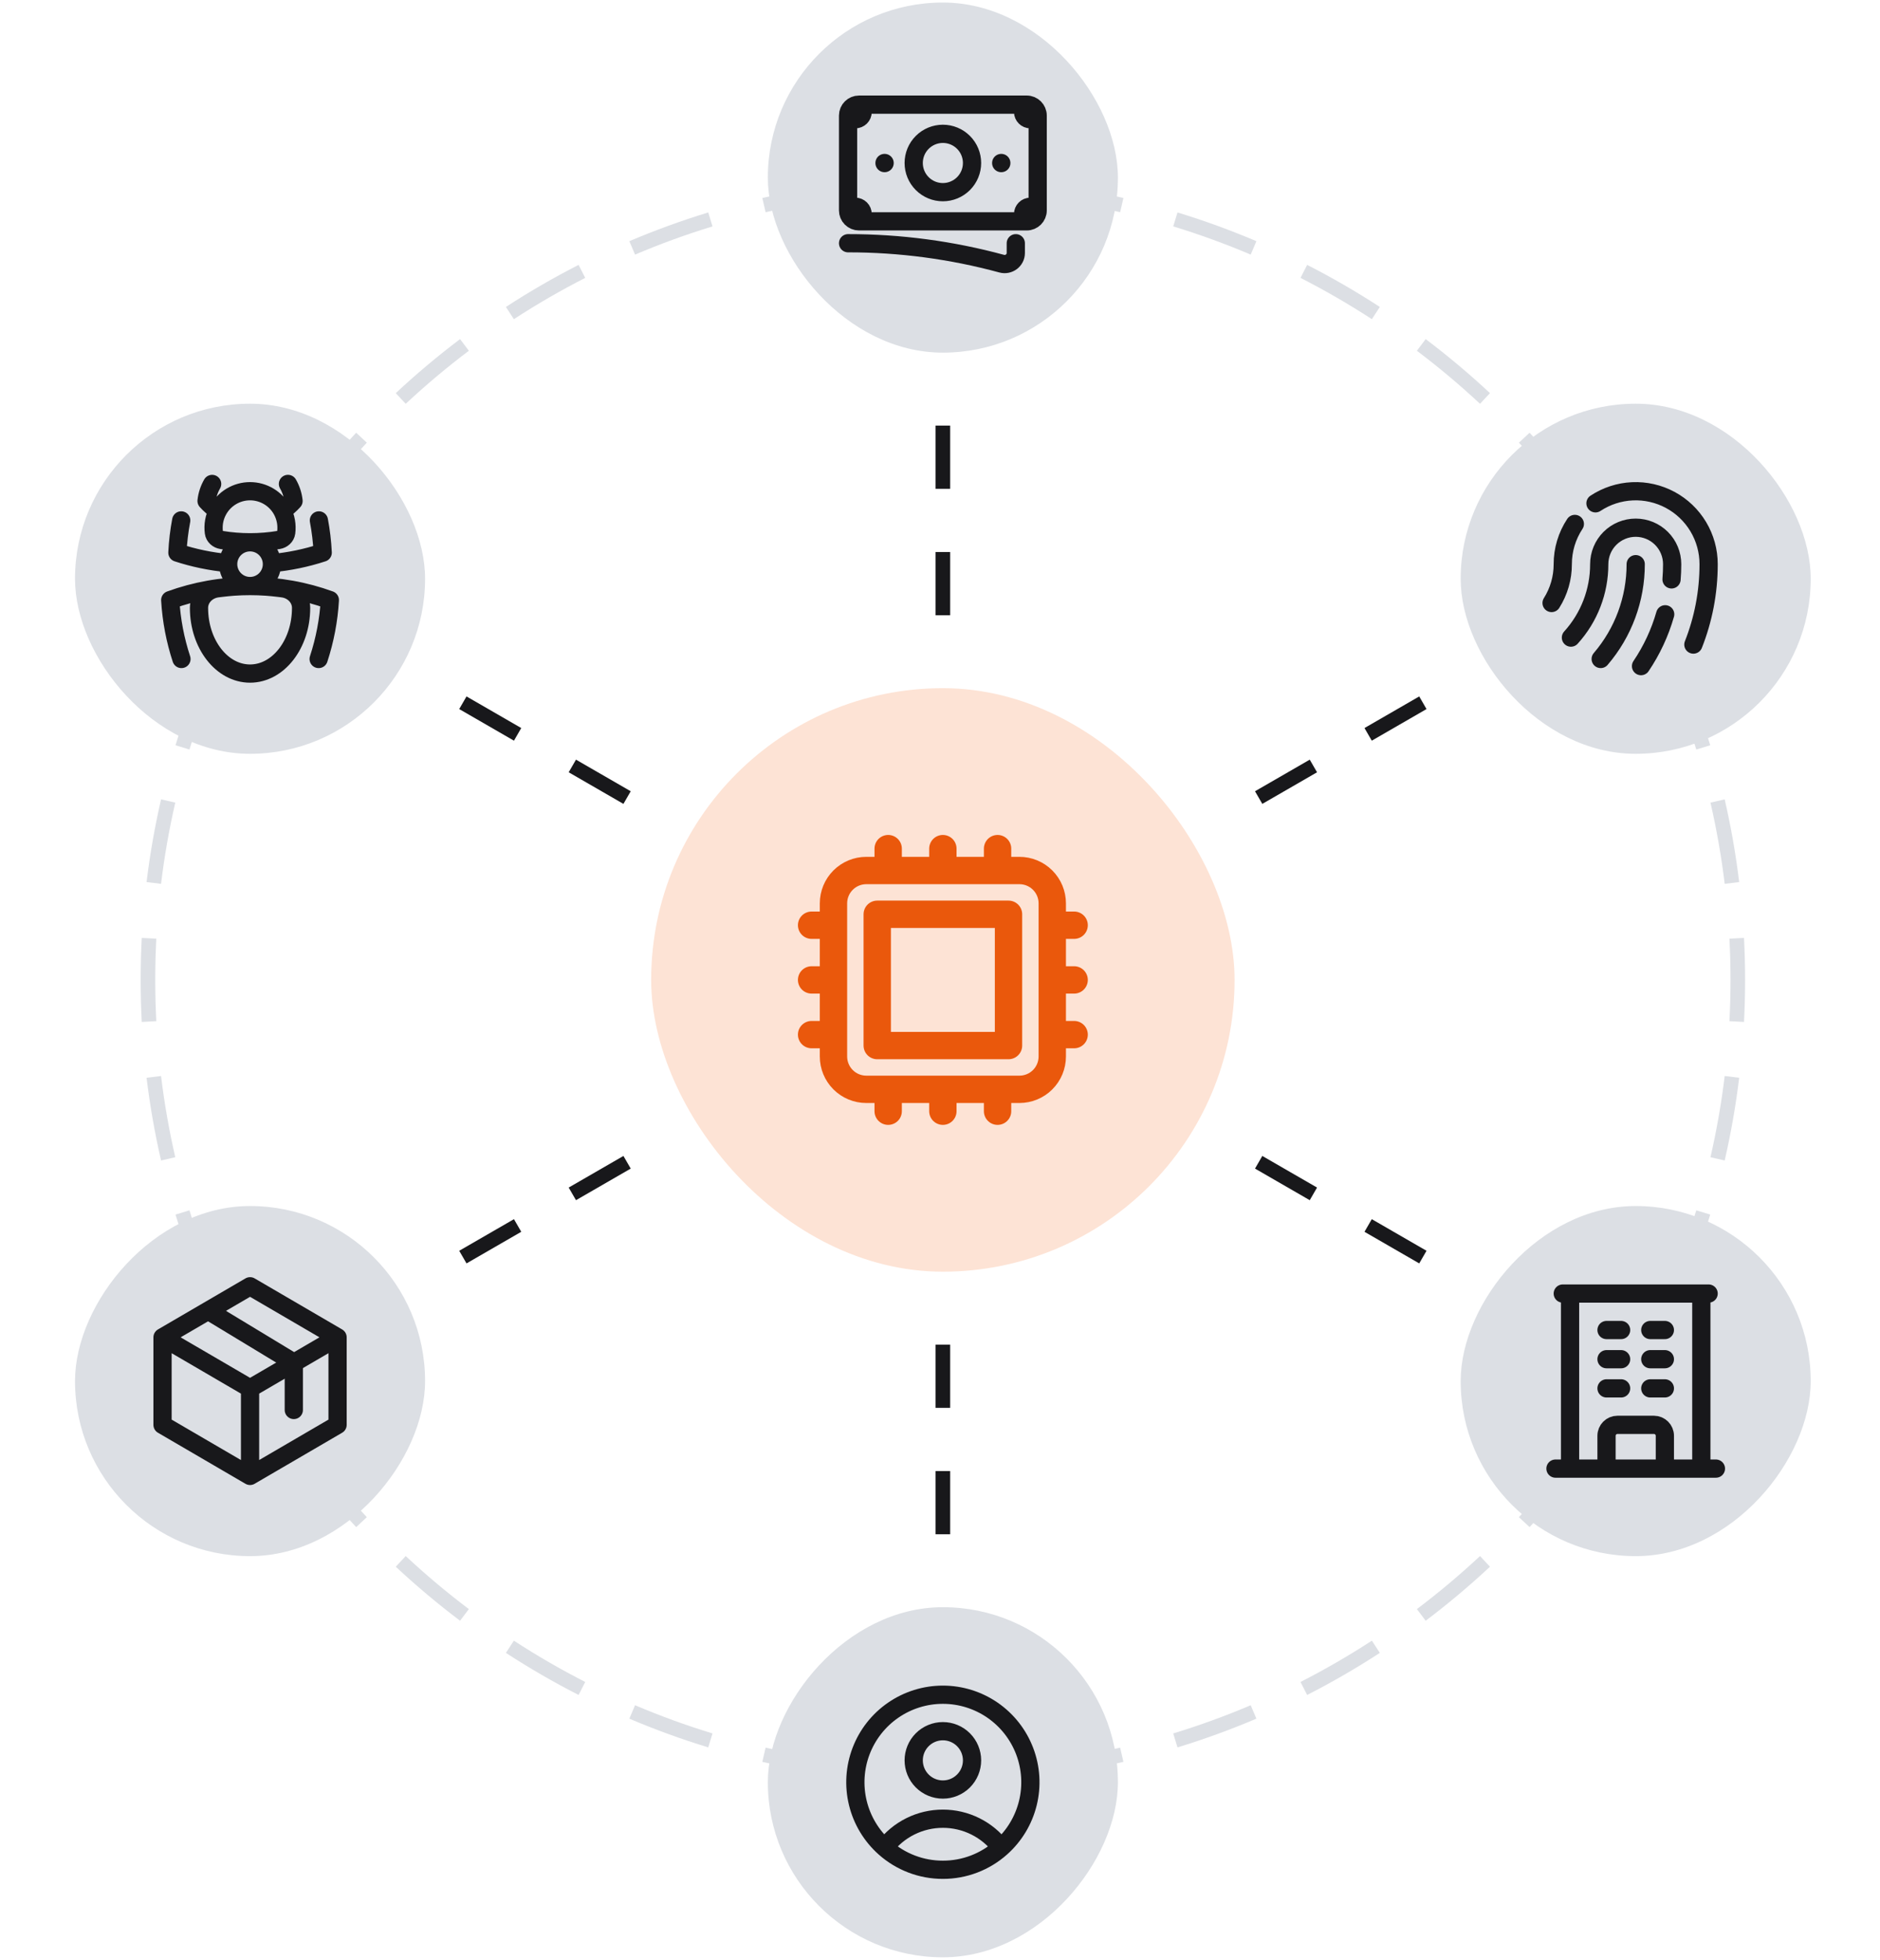 <svg xmlns="http://www.w3.org/2000/svg" fill="none" viewBox="0 0 449 468" height="468" width="449">
<path fill="#DCDFE4" d="M416.52 244.03C416.691 240.709 416.778 237.365 416.778 234C416.778 230.636 416.691 227.292 416.52 223.971L413.041 224.15C413.209 227.412 413.294 230.696 413.294 234C413.294 237.305 413.209 240.589 413.041 243.851L416.52 244.03ZM415.367 257.365L411.909 256.944C411.11 263.52 409.971 269.991 408.511 276.338L411.906 277.119C413.393 270.653 414.553 264.062 415.367 257.365ZM408.454 290.035L405.122 289.017C403.194 295.331 400.943 301.504 398.387 307.517L401.593 308.88C404.196 302.755 406.49 296.467 408.454 290.035ZM395.932 321L392.829 319.416C389.834 325.282 386.541 330.97 382.968 336.46L385.888 338.36C389.527 332.768 392.881 326.975 395.932 321ZM378.208 349.308L375.428 347.209C371.467 352.457 367.238 357.491 362.761 362.29L365.308 364.666C369.868 359.779 374.175 354.652 378.208 349.308ZM355.851 374.123L353.475 371.576C348.676 376.053 343.642 380.282 338.395 384.243L340.493 387.023C345.837 382.99 350.964 378.683 355.851 374.123ZM329.545 394.703L327.645 391.783C322.155 395.356 316.467 398.649 310.602 401.644L312.185 404.746C318.16 401.696 323.953 398.341 329.545 394.703ZM300.065 410.408L298.702 407.202C292.689 409.757 286.516 412.009 280.202 413.937L281.22 417.269C287.652 415.304 293.94 413.011 300.065 410.408ZM268.304 420.721L267.523 417.326C261.176 418.786 254.705 419.925 248.129 420.724L248.55 424.182C255.247 423.368 261.838 422.208 268.304 420.721ZM235.215 425.335L235.036 421.856C231.774 422.024 228.49 422.109 225.185 422.109C221.881 422.109 218.597 422.024 215.335 421.856L215.156 425.335C218.477 425.506 221.821 425.593 225.185 425.593C228.55 425.593 231.894 425.506 235.215 425.335ZM201.821 424.182L202.242 420.724C195.666 419.925 189.195 418.786 182.848 417.326L182.067 420.721C188.533 422.208 195.124 423.368 201.821 424.182ZM169.151 417.269L170.169 413.937C163.855 412.009 157.682 409.757 151.669 407.202L150.306 410.408C156.431 413.011 162.719 415.304 169.151 417.269ZM138.185 404.746L139.769 401.644C133.904 398.649 128.216 395.356 122.726 391.783L120.826 394.703C126.418 398.341 132.211 401.696 138.185 404.746ZM109.878 387.023L111.976 384.243C106.729 380.282 101.695 376.053 96.896 371.576L94.52 374.123C99.407 378.683 104.534 382.99 109.878 387.023ZM85.063 364.666L87.61 362.29C83.133 357.491 78.904 352.457 74.943 347.209L72.163 349.308C76.196 354.652 80.503 359.779 85.063 364.666ZM64.483 338.36L67.403 336.46C63.83 330.97 60.537 325.282 57.542 319.416L54.44 321C57.49 326.975 60.844 332.768 64.483 338.36ZM48.778 308.88L51.984 307.517C49.428 301.504 47.177 295.331 45.249 289.017L41.917 290.035C43.881 296.467 46.175 302.755 48.778 308.88ZM38.465 277.119L41.86 276.338C40.4 269.991 39.261 263.52 38.462 256.944L35.004 257.365C35.818 264.062 36.978 270.653 38.465 277.119ZM33.851 244.03C33.68 240.709 33.593 237.365 33.593 234C33.593 230.636 33.68 227.292 33.851 223.971L37.33 224.15C37.162 227.412 37.077 230.696 37.077 234C37.077 237.305 37.162 240.589 37.33 243.851L33.851 244.03ZM35.004 210.636L38.462 211.056C39.261 204.481 40.4 198.01 41.86 191.663L38.465 190.882C36.978 197.348 35.818 203.939 35.004 210.636ZM41.917 177.966L45.249 178.984C47.177 172.67 49.428 166.497 51.984 160.484L48.778 159.121C46.175 165.246 43.881 171.534 41.917 177.966ZM54.44 147L57.542 148.584C60.537 142.719 63.83 137.031 67.403 131.541L64.483 129.641C60.844 135.233 57.49 141.026 54.44 147ZM72.163 118.693L74.943 120.791C78.904 115.544 83.133 110.51 87.61 105.711L85.063 103.335C80.503 108.222 76.196 113.349 72.163 118.693ZM94.52 93.878L96.896 96.425C101.695 91.948 106.729 87.719 111.976 83.758L109.878 80.978C104.534 85.011 99.407 89.318 94.52 93.878ZM120.826 73.298L122.726 76.218C128.216 72.645 133.904 69.352 139.769 66.357L138.186 63.254C132.211 66.305 126.418 69.659 120.826 73.298ZM150.306 57.593L151.669 60.799C157.682 58.243 163.855 55.992 170.169 54.064L169.151 50.732C162.719 52.696 156.431 54.99 150.306 57.593ZM182.067 47.28L182.848 50.675C189.195 49.215 195.666 48.076 202.242 47.276L201.821 43.819C195.124 44.633 188.533 45.793 182.067 47.28ZM215.156 42.666L215.335 46.145C218.597 45.977 221.881 45.892 225.185 45.892C228.49 45.892 231.774 45.977 235.036 46.145L235.215 42.666C231.894 42.495 228.55 42.408 225.185 42.408C221.821 42.408 218.477 42.495 215.156 42.666ZM248.55 43.819L248.129 47.276C254.705 48.076 261.176 49.215 267.523 50.675L268.304 47.28C261.838 45.793 255.247 44.633 248.55 43.819ZM281.22 50.732L280.202 54.064C286.516 55.992 292.689 58.243 298.702 60.799L300.065 57.593C293.94 54.99 287.652 52.696 281.22 50.732ZM312.185 63.254L310.602 66.357C316.467 69.352 322.155 72.645 327.645 76.218L329.545 73.298C323.953 69.659 318.16 66.305 312.185 63.254ZM340.493 80.978L338.395 83.758C343.642 87.719 348.676 91.948 353.475 96.425L355.851 93.878C350.964 89.318 345.837 85.011 340.493 80.978ZM365.308 103.335L362.761 105.711C367.238 110.51 371.467 115.544 375.428 120.791L378.208 118.693C374.175 113.349 369.868 108.222 365.308 103.335ZM385.888 129.641L382.968 131.541C386.541 137.031 389.834 142.719 392.829 148.584L395.932 147C392.881 141.026 389.527 135.233 385.888 129.641ZM401.593 159.121L398.387 160.484C400.943 166.497 403.194 172.67 405.122 178.984L408.454 177.966C406.49 171.534 404.196 165.246 401.593 159.121ZM411.906 190.882L408.511 191.663C409.971 198.01 411.11 204.481 411.909 211.056L415.367 210.636C414.553 203.939 413.393 197.348 411.906 190.882Z" clip-rule="evenodd" fill-rule="evenodd"></path>
<rect fill="#FDE3D5" rx="69.67" height="139.34" width="139.34" y="164.33" x="155.516"></rect>
<path stroke-linejoin="round" stroke-linecap="round" stroke-width="6.532" stroke="#EA580C" d="M212.122 202.648V207.874M199.059 220.937H193.834M256.537 220.937H251.312M199.059 234H193.834M256.537 234H251.312M199.059 247.063H193.834M256.537 247.063H251.312M212.122 260.126V265.351M225.185 202.648V207.874M225.185 260.126V265.351M238.249 202.648V207.874M238.249 260.126V265.351M206.897 260.126H243.474C245.553 260.126 247.546 259.3 249.016 257.83C250.486 256.361 251.312 254.367 251.312 252.288V215.712C251.312 213.633 250.486 211.639 249.016 210.169C247.546 208.699 245.553 207.874 243.474 207.874H206.897C204.818 207.874 202.825 208.699 201.355 210.169C199.885 211.639 199.059 213.633 199.059 215.712V252.288C199.059 254.367 199.885 256.361 201.355 257.83C202.825 259.3 204.818 260.126 206.897 260.126ZM209.51 218.324H240.861V249.676H209.51V218.324Z"></path>
<path fill="#18181B" d="M325.881 173.852L338.954 166.305L340.695 169.321L327.623 176.869L325.881 173.852ZM299.735 188.947L312.808 181.4L314.55 184.417L301.477 191.964L299.735 188.947Z" clip-rule="evenodd" fill-rule="evenodd"></path>
<rect fill="#DCDFE4" rx="41.802" height="83.604" width="83.604" y="96.402" x="348.85"></rect>
<path stroke-linejoin="round" stroke-linecap="round" stroke-width="4.354" stroke="#18181B" d="M381.047 120.189C383.673 118.453 386.719 117.461 389.863 117.319C393.006 117.176 396.13 117.888 398.902 119.378C401.673 120.868 403.989 123.082 405.604 125.783C407.218 128.484 408.07 131.573 408.07 134.719C408.07 141.501 406.779 147.978 404.429 153.92M376.119 125.114C374.233 127.962 373.229 131.304 373.235 134.719C373.241 138.001 372.314 141.217 370.564 143.993M375.184 152.258C379.543 147.458 381.953 141.203 381.944 134.719C381.944 132.41 382.861 130.195 384.495 128.561C386.128 126.928 388.343 126.011 390.653 126.011C392.962 126.011 395.177 126.928 396.811 128.561C398.444 130.195 399.361 132.41 399.361 134.719C399.361 135.943 399.313 137.156 399.213 138.354M390.653 134.719C390.666 143.024 387.699 151.058 382.292 157.362M397.696 146.689C396.439 151.094 394.491 155.272 391.925 159.067"></path>
<path fill="#18181B" d="M325.881 294.148L338.954 301.695L340.695 298.679L327.623 291.131L325.881 294.148ZM299.735 279.053L312.808 286.6L314.55 283.583L301.477 276.036L299.735 279.053Z" clip-rule="evenodd" fill-rule="evenodd"></path>
<rect fill="#DCDFE4" transform="matrix(1 -3.99275e-09 -3.99275e-09 -1 348.85 371.598)" rx="41.802" height="83.604" width="83.604"></rect>
<path stroke-linejoin="round" stroke-linecap="round" stroke-width="4.354" stroke="#18181B" d="M371.493 350.696L409.812 350.696M373.235 308.895L408.07 308.895M374.977 308.895L374.977 350.696M406.328 308.895L406.328 350.696M383.685 317.603L387.169 317.603M383.685 324.57L387.169 324.57M383.685 331.537L387.169 331.537M394.136 317.603L397.619 317.603M394.136 324.57L397.619 324.57M394.136 331.537L397.619 331.537M383.685 350.696L383.685 342.859C383.685 341.416 384.856 340.246 386.298 340.246L395.007 340.246C396.449 340.246 397.619 341.416 397.619 342.859L397.619 350.696"></path>
<path fill="#18181B" d="M223.444 116.722L223.444 101.627L226.927 101.627L226.927 116.722L223.444 116.722ZM223.444 146.912L223.444 131.817L226.927 131.817L226.927 146.912L223.444 146.912Z" clip-rule="evenodd" fill-rule="evenodd"></path>
<rect fill="#DCDFE4" rx="41.802" height="83.604" width="83.604" y="0.605" x="183.384"></rect>
<path stroke-linejoin="round" stroke-linecap="round" stroke-width="4.354" stroke="#18181B" d="M202.543 58.083C214.934 58.072 227.271 59.713 239.229 62.962C240.917 63.422 242.603 62.167 242.603 60.416V58.083M206.026 24.989V26.731C206.026 27.193 205.843 27.636 205.516 27.963C205.189 28.289 204.746 28.473 204.284 28.473H202.543M202.543 28.473V27.602C202.543 26.16 203.713 24.989 205.155 24.989H244.345M202.543 28.473V49.374M244.345 24.989V26.731C244.345 27.692 245.125 28.473 246.086 28.473H247.828M244.345 24.989H245.216C246.658 24.989 247.828 26.16 247.828 27.602V50.245C247.828 51.687 246.658 52.857 245.216 52.857H244.345M202.543 49.374V50.245C202.543 50.938 202.818 51.602 203.308 52.092C203.798 52.582 204.462 52.857 205.155 52.857H206.026M202.543 49.374H204.284C204.746 49.374 205.189 49.557 205.516 49.884C205.843 50.211 206.026 50.654 206.026 51.115V52.857M244.345 52.857V51.115C244.345 50.654 244.528 50.211 244.855 49.884C245.181 49.557 245.624 49.374 246.086 49.374H247.828M244.345 52.857H206.026M232.152 38.923C232.152 40.771 231.418 42.543 230.112 43.85C228.805 45.156 227.033 45.89 225.185 45.89C223.338 45.89 221.566 45.156 220.259 43.85C218.952 42.543 218.218 40.771 218.218 38.923C218.218 37.075 218.952 35.303 220.259 33.997C221.566 32.69 223.338 31.956 225.185 31.956C227.033 31.956 228.805 32.69 230.112 33.997C231.418 35.303 232.152 37.075 232.152 38.923ZM239.119 38.923H239.138V38.942H239.119V38.923ZM211.251 38.923H211.27V38.942H211.251V38.923Z"></path>
<path fill="#18181B" d="M223.444 351.278L223.444 366.373L226.927 366.373L226.927 351.278L223.444 351.278ZM223.444 321.088L223.444 336.183L226.927 336.183L226.927 321.088L223.444 321.088Z" clip-rule="evenodd" fill-rule="evenodd"></path>
<rect fill="#DCDFE4" transform="matrix(1 0 0 -1 183.384 467.395)" rx="41.802" height="83.604" width="83.604"></rect>
<path stroke-linejoin="round" stroke-linecap="round" stroke-width="4.354" stroke="#18181B" d="M239.078 441.209C237.455 439.061 235.356 437.319 232.945 436.12C230.534 434.921 227.878 434.298 225.186 434.3C222.493 434.298 219.837 434.921 217.426 436.12C215.016 437.319 212.916 439.061 211.294 441.209M239.078 441.209C242.245 438.393 244.478 434.68 245.486 430.564C246.494 426.448 246.227 422.122 244.72 418.161C243.213 414.2 240.538 410.791 237.049 408.385C233.56 405.98 229.423 404.691 225.185 404.691C220.947 404.691 216.809 405.98 213.32 408.385C209.831 410.791 207.156 414.2 205.649 418.161C204.143 422.122 203.876 426.448 204.884 430.564C205.892 434.68 208.127 438.393 211.294 441.209M239.078 441.209C235.256 444.619 230.308 446.5 225.186 446.493C220.063 446.501 215.117 444.619 211.294 441.209M232.153 420.366C232.153 422.214 231.419 423.986 230.112 425.293C228.806 426.599 227.034 427.333 225.186 427.333C223.338 427.333 221.566 426.599 220.259 425.293C218.953 423.986 218.219 422.214 218.219 420.366C218.219 418.519 218.953 416.747 220.259 415.44C221.566 414.133 223.338 413.399 225.186 413.399C227.034 413.399 228.806 414.133 230.112 415.44C231.419 416.747 232.153 418.519 232.153 420.366Z"></path>
<path fill="#18181B" d="M122.748 176.87L109.676 169.322L111.417 166.305L124.49 173.853L122.748 176.87ZM148.894 191.965L135.821 184.417L137.563 181.401L150.636 188.948L148.894 191.965Z" clip-rule="evenodd" fill-rule="evenodd"></path>
<rect fill="#DCDFE4" rx="41.802" height="83.604" width="83.604" y="96.402" x="17.917"></rect>
<path stroke-linejoin="round" stroke-linecap="round" stroke-width="4.354" stroke="#18181B" d="M59.718 139.946C62.385 139.946 65.009 140.132 67.575 140.497C69.983 140.836 71.909 142.74 71.909 145.172C71.909 153.829 66.451 160.847 59.716 160.847C52.981 160.847 47.526 153.829 47.526 145.172C47.526 142.742 49.454 140.836 51.86 140.497C54.463 140.13 57.089 139.946 59.718 139.946ZM59.718 139.946C66.414 139.946 72.833 141.126 78.778 143.291C78.498 148.077 77.598 152.808 76.103 157.364M59.718 139.946C53.023 139.946 46.604 141.126 40.657 143.291C40.947 148.177 41.864 152.896 43.334 157.364M59.718 139.946C60.425 139.946 61.124 139.803 61.774 139.525C62.424 139.248 63.01 138.841 63.498 138.33C63.986 137.819 64.366 137.214 64.613 136.552C64.861 135.891 64.972 135.185 64.939 134.48M59.718 139.946C59.012 139.946 58.313 139.803 57.663 139.525C57.013 139.248 56.427 138.841 55.939 138.33C55.451 137.819 55.071 137.214 54.824 136.552C54.576 135.891 54.465 135.185 54.498 134.48M64.939 134.48C64.877 133.137 64.3 131.87 63.328 130.942C62.355 130.013 61.063 129.496 59.718 129.496M64.939 134.48C69.064 134.098 73.134 133.255 77.071 131.967C76.943 129.35 76.637 126.779 76.161 124.271M54.498 134.48C54.56 133.137 55.137 131.87 56.109 130.942C57.082 130.013 58.374 129.496 59.718 129.496M54.498 134.48C50.301 134.089 46.242 133.235 42.368 131.967C42.493 129.383 42.797 126.812 43.279 124.271M59.718 129.496C62.029 129.496 64.296 129.31 66.504 128.948C67.44 128.795 68.223 128.116 68.351 127.178C68.589 125.383 68.265 123.557 67.424 121.953M59.718 129.496C57.408 129.496 55.144 129.31 52.933 128.948C51.999 128.795 51.214 128.116 51.086 127.178C50.841 125.38 51.166 123.55 52.015 121.946M52.015 121.946C51.026 121.287 50.125 120.508 49.333 119.621C49.496 118.158 49.96 116.783 50.666 115.564M52.015 121.946C52.755 120.543 53.863 119.371 55.221 118.552C56.578 117.733 58.134 117.3 59.72 117.3C61.305 117.3 62.861 117.733 64.219 118.552C65.576 119.371 66.685 120.545 67.424 121.948C68.416 121.291 69.317 120.508 70.106 119.628C69.949 118.194 69.494 116.808 68.771 115.56"></path>
<path fill="#18181B" d="M122.748 291.13L109.676 298.678L111.417 301.695L124.49 294.147L122.748 291.13ZM148.894 276.035L135.821 283.583L137.563 286.599L150.636 279.052L148.894 276.035Z" clip-rule="evenodd" fill-rule="evenodd"></path>
<rect fill="#DCDFE4" transform="matrix(1 2.98023e-08 2.98023e-08 -1 17.917 371.598)" rx="41.802" height="83.604" width="83.604"></rect>
<path stroke-linejoin="round" stroke-linecap="round" stroke-width="4.354" stroke="#18181B" d="M50.139 313.249L70.169 325.374L70.169 336.695"></path>
<path stroke-linejoin="round" stroke-linecap="round" stroke-width="4.354" stroke="#18181B" d="M80.62 319.346L59.719 307.153L38.818 319.346M80.62 319.346L59.719 331.538M80.62 319.346L80.62 340.247L59.719 352.439M38.818 319.346L59.719 331.538M38.818 319.346L38.818 340.247L59.719 352.439M59.719 331.538L59.719 352.439"></path>
</svg>
